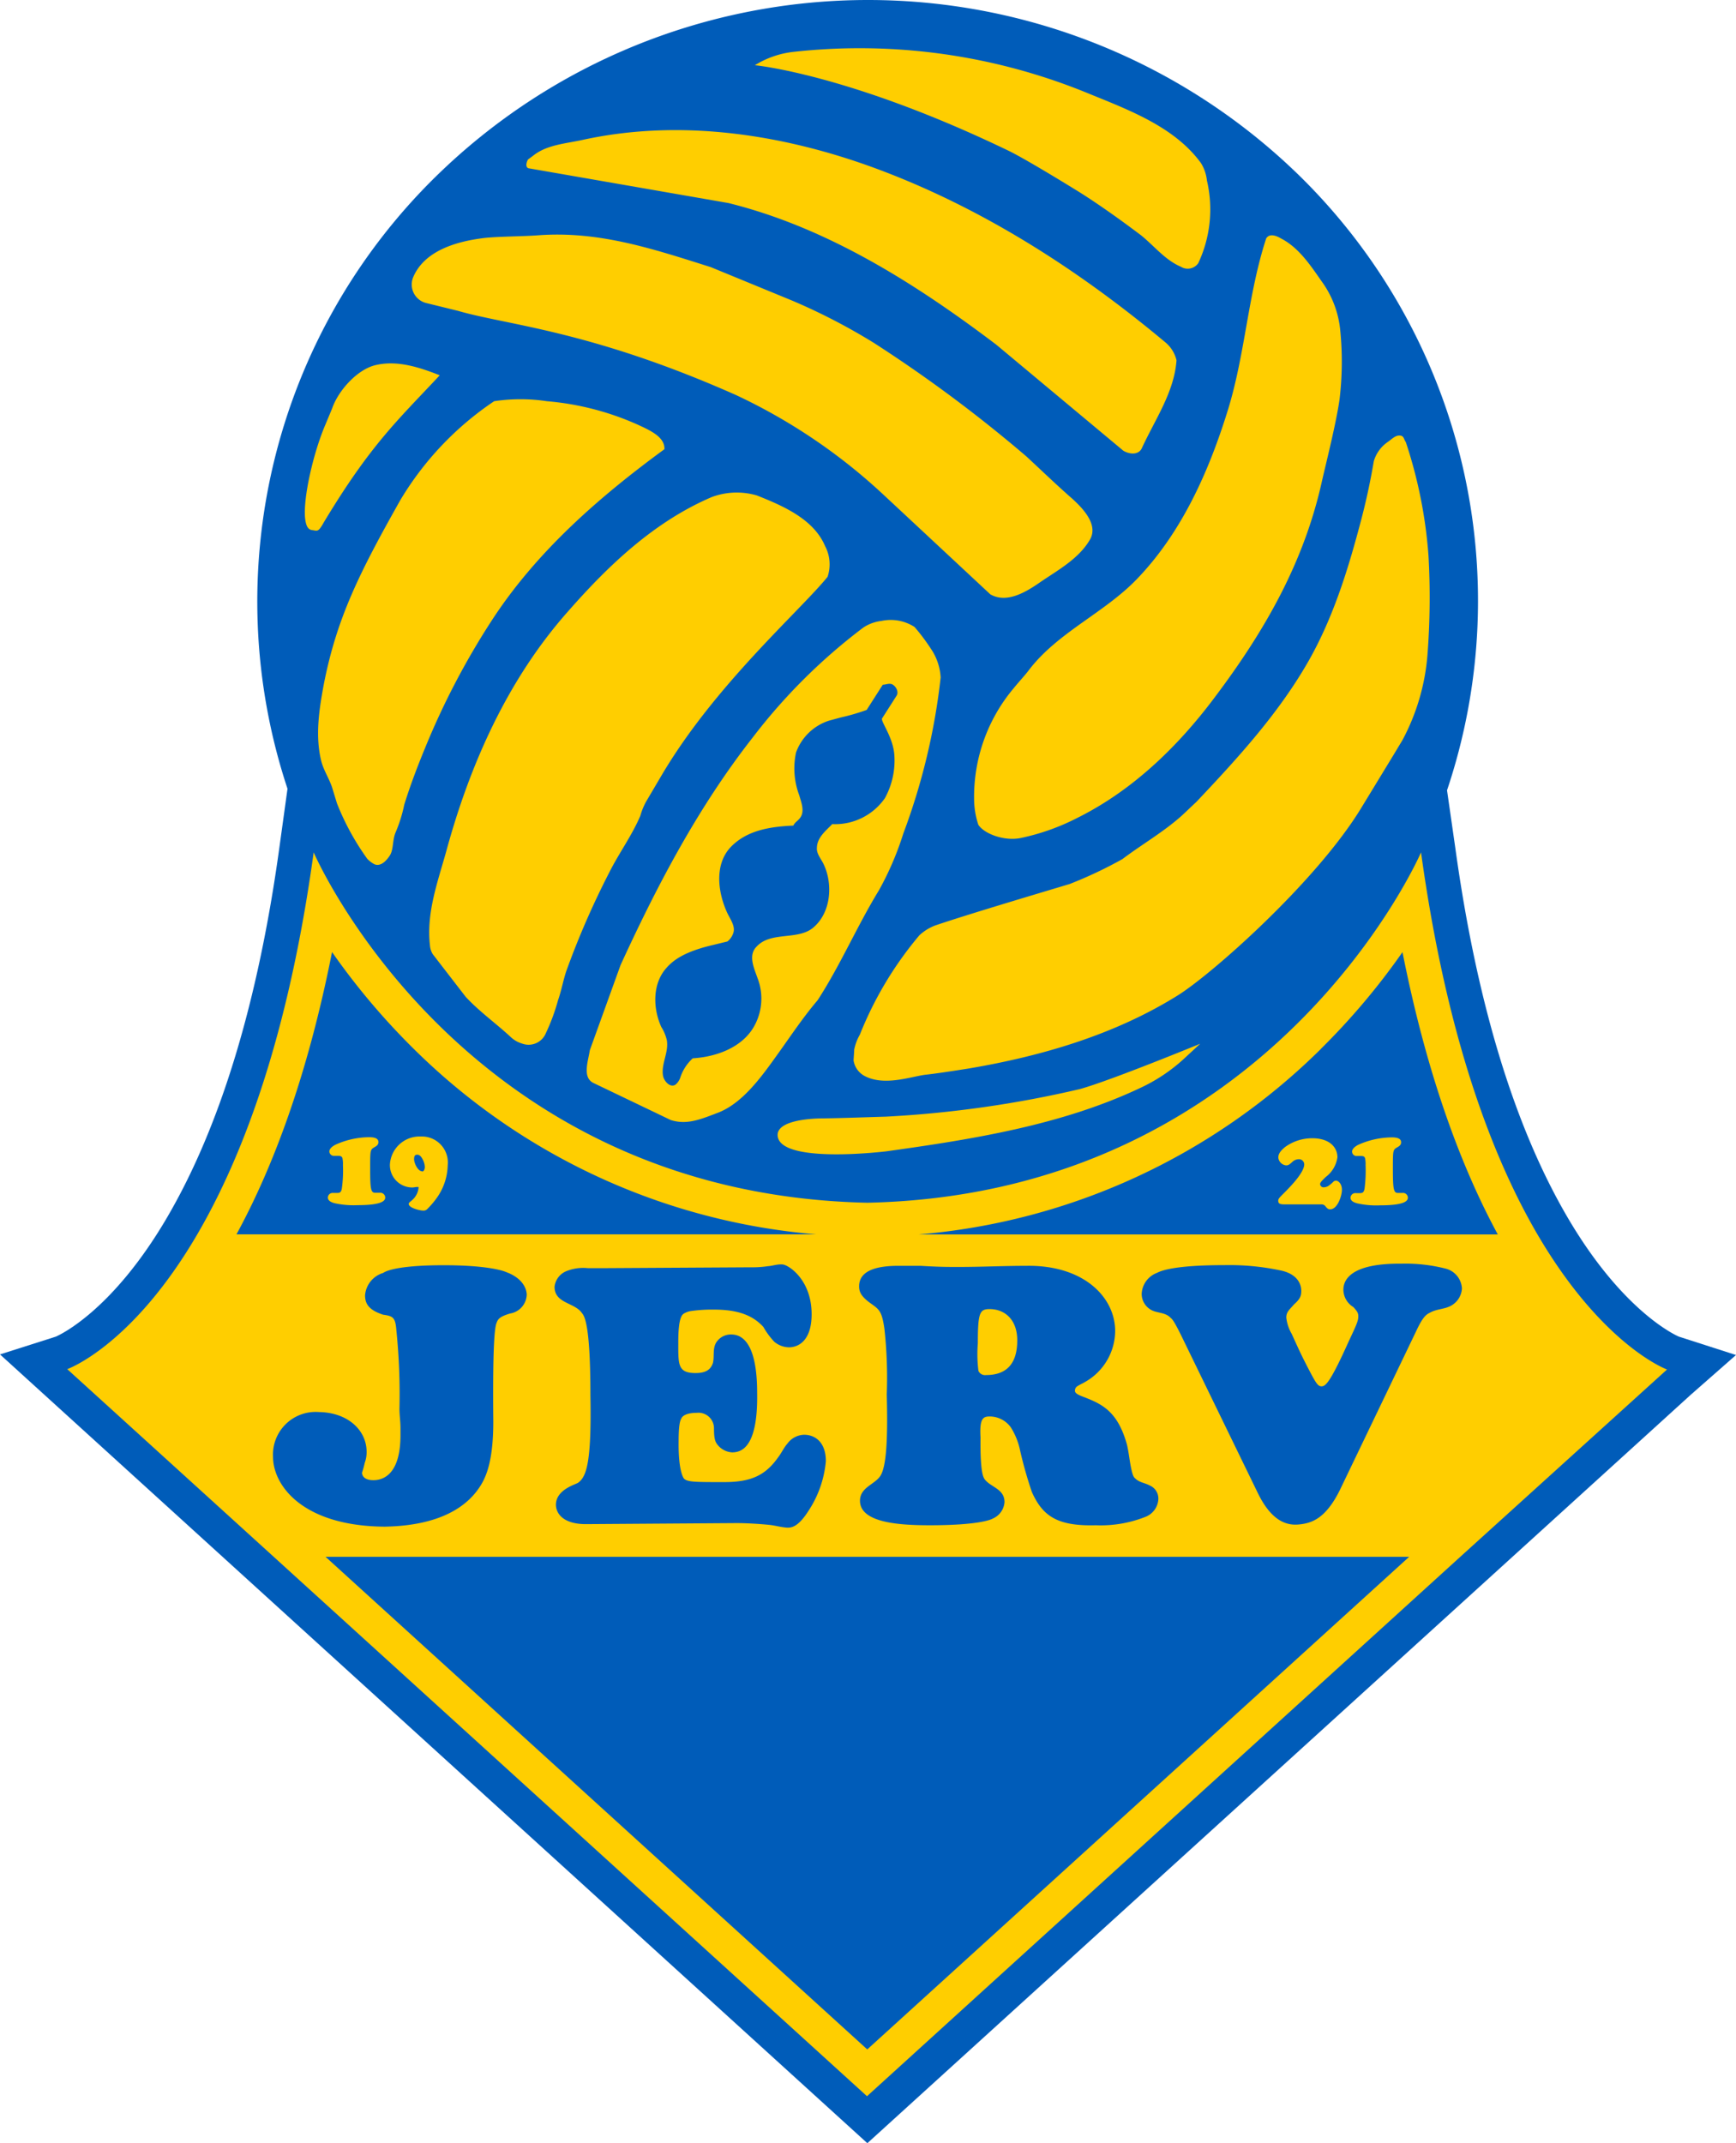 <svg xmlns="http://www.w3.org/2000/svg" viewBox="0 0 280 345.55"><path fill="#005cb9" d="M270.79 215.51c-.67-.293-9.168-4.192-18-19.3-8.567-14.66-14.647-34.687-18.07-59.55l-1.328-9.237a95.94 95.94 0 0 0-23.759-99.045 99.604 99.604 0 0 0-139.252 0 95.93 95.93 0 0 0-24.01 98.793l-1.314 9.504c-3.424 24.862-9.503 44.889-18.07 59.55C18.168 211.331 9.67 215.216 9 215.51l-9 2.865 139.895 127.177 132.768-120.637 7.337-6.443z"/><path fill="#ffce00" d="M247.982 199.033c-7.295-12.48-14.674-31.836-18.783-61.604 0 0-23.759 55.078-89.304 56.49-65.601-1.398-89.304-56.49-89.304-56.49-4.094 29.768-11.487 49.124-18.783 61.604-10.537 18.043-20.963 21.718-20.963 21.718l33.304 30.257 95.69 86.97 95.69-86.97 33.346-30.2s-10.327-3.746-20.893-21.775m-34.939-29.921a112.5 112.5 0 0 0 13.165-15.597c3.997 20.18 9.63 34.939 15.373 45.518h-93.44a104.52 104.52 0 0 0 64.93-29.935zm-159.489-15.61a112.5 112.5 0 0 0 13.165 15.596 104.52 104.52 0 0 0 64.973 29.921H38.139c5.8-10.635 11.418-25.323 15.415-45.518m86.327 176.93-87.375-79.424h174.778z"/><path fill="#ffce00" fill-rule="evenodd" d="M226.208 192.34h-.755c-.656 0-.796-.602-.796-3.718 0-2.488 0-3.02.307-3.355.308-.335 1.02-.419 1.02-1.09 0-.377-.21-.796-1.495-.796a13.5 13.5 0 0 0-5.394 1.188c-.88.447-1.02.88-1.02 1.118a.727.727 0 0 0 .768.699h.657c.475 0 .6.14.67.363a4.4 4.4 0 0 1 .085 1.118 23 23 0 0 1-.168 3.801c-.112.56-.308.7-.713.7h-.699a.783.783 0 0 0-.852.74c0 .293.168.685 1.132.922a14 14 0 0 0 3.648.308c4.192 0 4.472-.811 4.472-1.244a.783.783 0 0 0-.867-.755M215.475 190.355a.64.64 0 0 0-.391.153 6 6 0 0 1-.867.727 1.6 1.6 0 0 1-.67.196.56.56 0 0 1-.63-.503c0-.294.364-.615.895-1.146a4.82 4.82 0 0 0 1.9-3.187c0-1.565-1.215-3.074-4.066-3.074a7.44 7.44 0 0 0-4.347 1.397c-.978.783-1.118 1.3-1.118 1.72a1.4 1.4 0 0 0 1.258 1.257c.433 0 .629-.238.964-.517a1.55 1.55 0 0 1 1.076-.475.84.84 0 0 1 .88.824c0 .322-.083 1.3-2.403 3.746-1.397 1.481-1.789 1.69-1.789 2.11s.196.6.937.6h6.023a.8.8 0 0 1 .685.35c.335.406.475.447.74.447 1.16 0 1.887-2.152 1.887-3.144s-.587-1.481-.964-1.481M67.865 183.241a4.794 4.794 0 0 0-4.975 4.472 3.606 3.606 0 0 0 3.606 3.746c.265 0 .53-.084.81-.084s.196 0 .196.21a3.06 3.06 0 0 1-.699 1.579 5 5 0 0 1-.489.475c-.196.168-.391.28-.391.475 0 .629 1.775 1.076 2.348 1.076a.81.81 0 0 0 .628-.237 13.7 13.7 0 0 0 1.747-2.097 9.4 9.4 0 0 0 1.566-4.975 4.193 4.193 0 0 0-4.347-4.64m.182 5.59c-.643 0-1.258-1.272-1.258-1.942 0-.671.266-.713.531-.713.266 0 .573.154.937.922a2.9 2.9 0 0 1 .265 1.09c-.042.476-.21.7-.461.7zM61.255 192.311H60.5c-.67 0-.796-.6-.796-3.717 0-2.488 0-3.019.307-3.354.307-.336 1.02-.42 1.02-1.09 0-.378-.21-.797-1.481-.797a13.4 13.4 0 0 0-5.395 1.188c-.894.447-1.034.88-1.034 1.118a.727.727 0 0 0 .769.699h.657c.46 0 .6.14.684.363a4.5 4.5 0 0 1 .084 1.118 21 21 0 0 1-.181 3.801c-.098.56-.308.7-.7.7h-.712a.77.77 0 0 0-.839.74c0 .293.168.685 1.118.922a14.1 14.1 0 0 0 3.662.308c4.193 0 4.472-.81 4.472-1.244a.797.797 0 0 0-.88-.755"/><path fill="#005cb9" fill-rule="evenodd" d="M233.266 204.568a26.3 26.3 0 0 0-7.24-.825c-8.12-.07-9.35 2.586-9.35 4.193a3.3 3.3 0 0 0 1.594 2.795c.685.727.81 1.02.81 1.495 0 .727-.237 1.272-1.523 3.997-3.088 6.89-3.801 7.296-4.416 7.296s-.95-.601-2.306-3.215c-.964-1.887-1.188-2.362-2.488-5.227a6.7 6.7 0 0 1-.88-2.641c0-.964.573-1.314 1.23-2.11 1.02-.895 1.188-1.398 1.188-2.195 0-1.271-.81-2.71-3.159-3.256a39.7 39.7 0 0 0-9.28-.894c-7.98 0-10.16.894-10.83 1.244a3.79 3.79 0 0 0-2.474 3.382 2.95 2.95 0 0 0 1.397 2.515c.95.63 2.348.406 3.229 1.314.335.28.573.531 1.663 2.711l12.368 25.422c2.18 4.57 4.598 5.422 6.666 5.227 2.069-.196 4.319-.895 6.625-5.52l12.368-25.744c1.02-2.18 1.565-2.585 2.138-2.865 1.16-.67 2.474-.545 3.564-1.216a3.38 3.38 0 0 0 1.635-2.71 3.49 3.49 0 0 0-2.53-3.173M185.441 239.507c-.754-.42-1.705-.476-2.347-1.146-.196-.154-.378-.35-.643-1.594-.266-1.243-.378-2.515-.671-3.801-1.537-5.59-4.193-6.666-7.31-7.854-1.02-.406-1.09-.671-1.09-.895a.81.81 0 0 1 .434-.74c.377-.252.782-.406 1.09-.601a9.52 9.52 0 0 0 4.961-8.26c0-5.478-5.1-10.677-14.31-10.523-3.662 0-7.268.181-10.916.181-1.83 0-3.158 0-6.149-.181h-3.633c-5.27 0-6.29 1.76-6.29 3.312 0 .824.266 1.565 1.733 2.641s1.915 1.188 2.348 4.193a72 72 0 0 1 .378 10.593c.21 7.882-.14 11.712-1.02 13.11-.881 1.397-3.299 1.858-3.299 4.024 0 3.578 6.415 3.955 11.25 3.955 7.603 0 9.783-.852 10.16-1.076a3.13 3.13 0 0 0 1.901-2.655c0-2.194-2.305-2.39-3.256-3.76-.098-.251-.685-.726-.615-6.666-.195-3.256.517-3.382 1.566-3.382a4.2 4.2 0 0 1 3.326 1.761 11.2 11.2 0 0 1 1.495 3.731 66 66 0 0 0 1.9 6.695c1.734 3.857 4.082 5.52 10.3 5.352a19.6 19.6 0 0 0 8.12-1.397 3.26 3.26 0 0 0 1.971-2.711 2.29 2.29 0 0 0-1.384-2.306m-26.4-17.805a1.17 1.17 0 0 1-1.23-.671 21.6 21.6 0 0 1-.097-4.444c0-4.948.307-5.52 1.9-5.52 2.418 0 4.459 1.662 4.459 5.045 0 4.094-2.04 5.59-5.031 5.59M129.707 231.33a3.44 3.44 0 0 0-2.683 1.398c-.615.7-.95 1.496-1.496 2.209-1.97 2.795-4.192 4.025-8.665 4.025h-1.397c-3.871 0-4.626-.098-5.13-.546 0 0-.95-.964-.88-6.065 0-2.935.308-3.41.434-3.634.167-.447.88-.922 2.473-.922a2.502 2.502 0 0 1 2.795 2.488c0 1.858.238 2.264.685 2.795a3.24 3.24 0 0 0 2.236 1.09c1.524 0 4.193-.797 4.04-9.601 0-8.525-2.726-9.406-4.193-9.406a2.8 2.8 0 0 0-2.209 1.02c-.88 1.049-.447 2.39-.726 3.564-.308.923-.95 1.635-2.795 1.635-2.921 0-2.795-1.397-2.795-5.045 0-3.955.642-4.304.81-4.486a3.1 3.1 0 0 1 1.286-.475 24 24 0 0 1 3.675-.224c4.193 0 6.415 1.118 7.953 2.795a12.3 12.3 0 0 0 1.76 2.39 3.8 3.8 0 0 0 2.348.895c1.705 0 3.676-1.244 3.676-5.325 0-5.59-3.746-7.98-4.696-8.036s-1.523.224-2.348.28a17 17 0 0 1-2.795.181l-24.122.14h-2.11a7.2 7.2 0 0 0-3.606.531 3.08 3.08 0 0 0-1.789 2.474c0 2.683 3.2 2.515 4.389 4.192.28.406 1.397 1.048 1.397 13.305.196 10.747-.615 13.137-1.998 14.101-.336.252-3.564 1.09-3.564 3.536 0 1.398 1.16 3.13 4.822 3.13l24.303-.167c1.593 0 3.774.126 5.465.307.81.098 1.705.35 2.613.42s1.97-.252 3.536-2.712a17.3 17.3 0 0 0 2.795-7.98c.014-3.06-1.72-4.276-3.494-4.276M81.673 205.113c-.95-.42-3.941-1.118-10.09-1.118-6.695 0-9.112.768-9.783 1.244a4.11 4.11 0 0 0-2.921 3.605c0 1.398.643 2.39 2.92 3.13 1.664.224 1.971.476 2.14 2.586a101 101 0 0 1 .488 12.578c0 1.02.168 2.04.168 3.13v1.119c0 5.967-2.474 7.267-4.374 7.267-1.398 0-1.831-.67-1.831-1.216a14 14 0 0 0 .433-1.565 4.9 4.9 0 0 0 .308-1.789c0-3.48-3.02-6.345-7.687-6.415a6.876 6.876 0 0 0-7.407 7.212c0 4.654 4.822 11.18 18.014 11.264 8.763-.154 13.221-3.13 15.374-6.485 1.02-1.565 2.138-4.192 2.138-10.44-.14-14.576.377-15.568.573-16.043.195-.476.433-.895 2.138-1.398a3.186 3.186 0 0 0 2.683-3.06c-.056-1.244-.95-2.74-3.284-3.606"/><path fill="#ffce00" fill-rule="evenodd" d="M142.872 180.04c-3.326.098-6.638.224-10.02.28-3.075 0-8.05.573-7.366 3.13 1.146 4.193 17.484 2.18 17.484 2.18 13.794-1.928 28.286-4.192 41.116-10.3a27.6 27.6 0 0 0 6.694-4.457l2.795-2.586s-14.409 5.926-19.412 7.31a178 178 0 0 1-31.291 4.444M141.754 143.564a49 49 0 0 0 3.941-9.167 104.5 104.5 0 0 0 6.024-25.156 9.1 9.1 0 0 0-1.286-4.193 33.5 33.5 0 0 0-2.921-3.955 7.07 7.07 0 0 0-5.339-.978 6.64 6.64 0 0 0-2.92 1.062 92.5 92.5 0 0 0-17.861 17.749c-8.763 11.18-15.374 23.758-21.3 36.671l-4.96 13.738c-.28 1.803-1.23 4.375.573 5.27l12.48 5.98c2.473.783 4.556 0 7.379-1.09 3.94-1.397 6.988-5.506 9.517-9.042 2.236-3.088 4.305-6.26 6.792-9.182 3.69-5.674 6.345-11.935 9.88-17.707m-10.552 5.968c-2.473 2.138-6.862.573-9.168 3.089-1.397 1.397-.433 3.424.168 5.129a9.14 9.14 0 0 1-.685 7.924c-1.97 3.27-6.01 4.724-9.783 4.961a7.27 7.27 0 0 0-2.04 3.2 2.6 2.6 0 0 1-.713 1.02c-.852.616-1.872-.516-2.04-1.397-.336-1.9.95-3.773.615-5.744a7 7 0 0 0-.895-2.138c-1.397-3.089-1.397-6.988.783-9.461 1.118-1.286 2.92-2.684 7.645-3.774l2.236-.545a2.8 2.8 0 0 0 .922-1.286c.433-1.09-.405-2.208-.922-3.27-1.635-3.508-2.069-7.98.573-10.705s6.456-3.257 10.062-3.424c.238-.545.783-.783 1.118-1.286.74-1.048.168-2.418-.168-3.606a12.27 12.27 0 0 1-.517-6.89 8.39 8.39 0 0 1 5.297-5.129l1.9-.517a35 35 0 0 0 4.193-1.216l2.6-4.067c.517 0 1.118-.335 1.635 0 .517.336.95 1.119.615 1.733l-2.348 3.676c-.335.433 1.803 3.019 1.97 6.01a12.6 12.6 0 0 1-1.523 6.862 9.78 9.78 0 0 1-8.497 4.192c-1.048 1.09-2.418 2.138-2.474 3.774-.097.922.573 1.705 1.02 2.557 1.622 3.256 1.272 7.91-1.579 10.328M230.4 89.59a75.2 75.2 0 0 0-3.66-18.321c-.28-.335-.28-.922-.783-1.02-.853-.168-1.398.517-2.139 1.02a5.7 5.7 0 0 0-2.236 3.089 109 109 0 0 1-1.97 9.21c-2.069 7.882-4.458 15.764-8.497 22.905-4.822 8.498-11.516 15.807-18.169 22.836-.852.783-1.635 1.566-2.473 2.32-2.921 2.586-6.36 4.556-9.448 6.89a69 69 0 0 1-8.497 4.011c-5.436 1.635-16.547 4.934-21.718 6.695a7.9 7.9 0 0 0-2.515 1.565 58.3 58.3 0 0 0-9.616 16.044 7.9 7.9 0 0 0-.908 2.418c0 .433-.084 1.3-.098 1.732a3.42 3.42 0 0 0 1.733 2.474c3.159 1.705 7.365.168 9.783-.168 1.635-.167 4.891-.67 7.1-1.02 11.767-1.998 23.45-5.436 33.54-11.697 5.34-3.257 22.264-18.169 29.629-30.146l5.339-8.762 1.397-2.32a34.9 34.9 0 0 0 4.04-13.724 120 120 0 0 0 .167-16.03M103.28 131.532a10.6 10.6 0 0 1 .95-2.32l2.473-4.193c8.595-14.577 22.361-26.554 26.777-32.018a6.3 6.3 0 0 0-.405-4.961c-1.803-4.277-6.624-6.43-11.013-8.162a11.56 11.56 0 0 0-7.267.265c-9.21 3.942-16.575 10.915-23.115 18.364-9.783 11-15.905 24.737-19.748 38.908-1.397 4.962-3.186 9.853-2.585 15.024a3.2 3.2 0 0 0 .447 1.397l5.31 6.876c2.237 2.418 4.892 4.277 7.31 6.527a4.5 4.5 0 0 0 1.803 1.02 3.005 3.005 0 0 0 3.829-1.69 32 32 0 0 0 1.97-5.34c.504-1.397.783-2.99 1.286-4.555a134 134 0 0 1 6.988-16.044c1.551-3.089 3.634-5.912 4.99-9.098M107.164 72.429c.098-1.97-2.32-3.033-4.108-3.871A45 45 0 0 0 88.2 64.687a28.4 28.4 0 0 0-8.497 0A50.2 50.2 0 0 0 64.595 80.59c-6.694 11.865-10.3 19.132-12.382 29.81-.741 4.01-1.398 8.217-.406 12.27.406 1.635 1.398 2.99 1.86 4.626l.684 2.236a41 41 0 0 0 4.891 8.944 4.5 4.5 0 0 0 1.118.853c.965.447 1.901-.447 2.516-1.398s.405-2.473.922-3.703a23 23 0 0 0 1.398-4.458c.95-3.089 2.138-6.192 3.368-9.182A123 123 0 0 1 79.367 99.96c7.211-11.055 17.26-19.818 27.797-27.532"/><path fill="#ffce00" fill-rule="evenodd" d="M165.96 108.025c-.573.782-1.58 1.844-2.46 2.935a27.18 27.18 0 0 0-6.387 17.832 13.4 13.4 0 0 0 .685 4.193c.978 1.481 4.193 2.655 6.792 2.138a36.2 36.2 0 0 0 9.182-3.256c8.832-4.388 16.142-11.418 22.081-19.342 8.162-10.817 14.507-21.9 17.4-35.107.88-3.773 2.236-9.182 2.795-12.955a51 51 0 0 0 .098-11.418 16 16 0 0 0-3.019-7.743c-1.803-2.585-3.676-5.408-6.527-6.862-.74-.447-1.858-.852-2.375 0-2.921 8.93-3.369 18.462-6.122 27.49-3.088 10.02-7.477 19.915-14.758 27.462-5.255 5.45-12.732 8.553-17.385 14.633M68.662 48.838l5.227 1.286c7.98 2.32 21.368 3.158 44.82 13.57a92.1 92.1 0 0 1 23.758 16.044l17.26 16.086c2.655 1.523 5.743-.335 8.231-2.082 2.921-1.97 6.177-3.774 7.91-6.862 1.258-2.418-1.286-5.06-3.368-6.862-2.418-2.139-4.626-4.277-6.988-6.457a227 227 0 0 0-24.569-18.28 98 98 0 0 0-13.29-6.862l-12.984-5.339c-9.447-2.99-18.168-5.911-28.063-5.129-2.417.168-6.023.168-8.385.406-4.626.545-9.783 2.068-11.586 6.358a3.075 3.075 0 0 0 2.027 4.123M52.199 84.266c7.574-12.578 11.865-16.421 18.727-23.758-3.27-1.286-6.862-2.474-10.37-1.635-2.92.684-6.01 4.108-6.988 6.987l-1.09 2.614c-1.914 4.458-3.606 11.767-3.27 15.093.098.783.28 1.803 1.118 1.901s.964.433 1.873-1.202M85.349 27.148l32.143 5.59c15.905 3.942 30.146 12.956 43.199 22.836l20.488 17.093c1.02.614 2.474.712 2.99-.406 2.139-4.654 5.228-9.042 5.59-14.171a5.37 5.37 0 0 0-1.83-2.92c-13.794-11.53-29.097-21.383-45.91-27.728-15.233-5.744-32.045-8.386-48.02-4.892-2.795.615-5.841.783-8.05 2.586l-.782.573c-.266.419-.503 1.37.182 1.44M174.275 31.09c3.368 2.138 6.624 4.485 9.783 6.861 2.138 1.733 3.871 3.983 6.415 5.06a2.08 2.08 0 0 0 2.795-.574 20.4 20.4 0 0 0 1.397-13.332 6.7 6.7 0 0 0-.95-2.795c-4.193-5.772-11.418-8.497-18.014-11.18a96.95 96.95 0 0 0-47.867-6.751 14.86 14.86 0 0 0-6.08 2.138s15.178 1.398 40.782 13.724c3.06 1.454 11.739 6.848 11.739 6.848"/></svg>